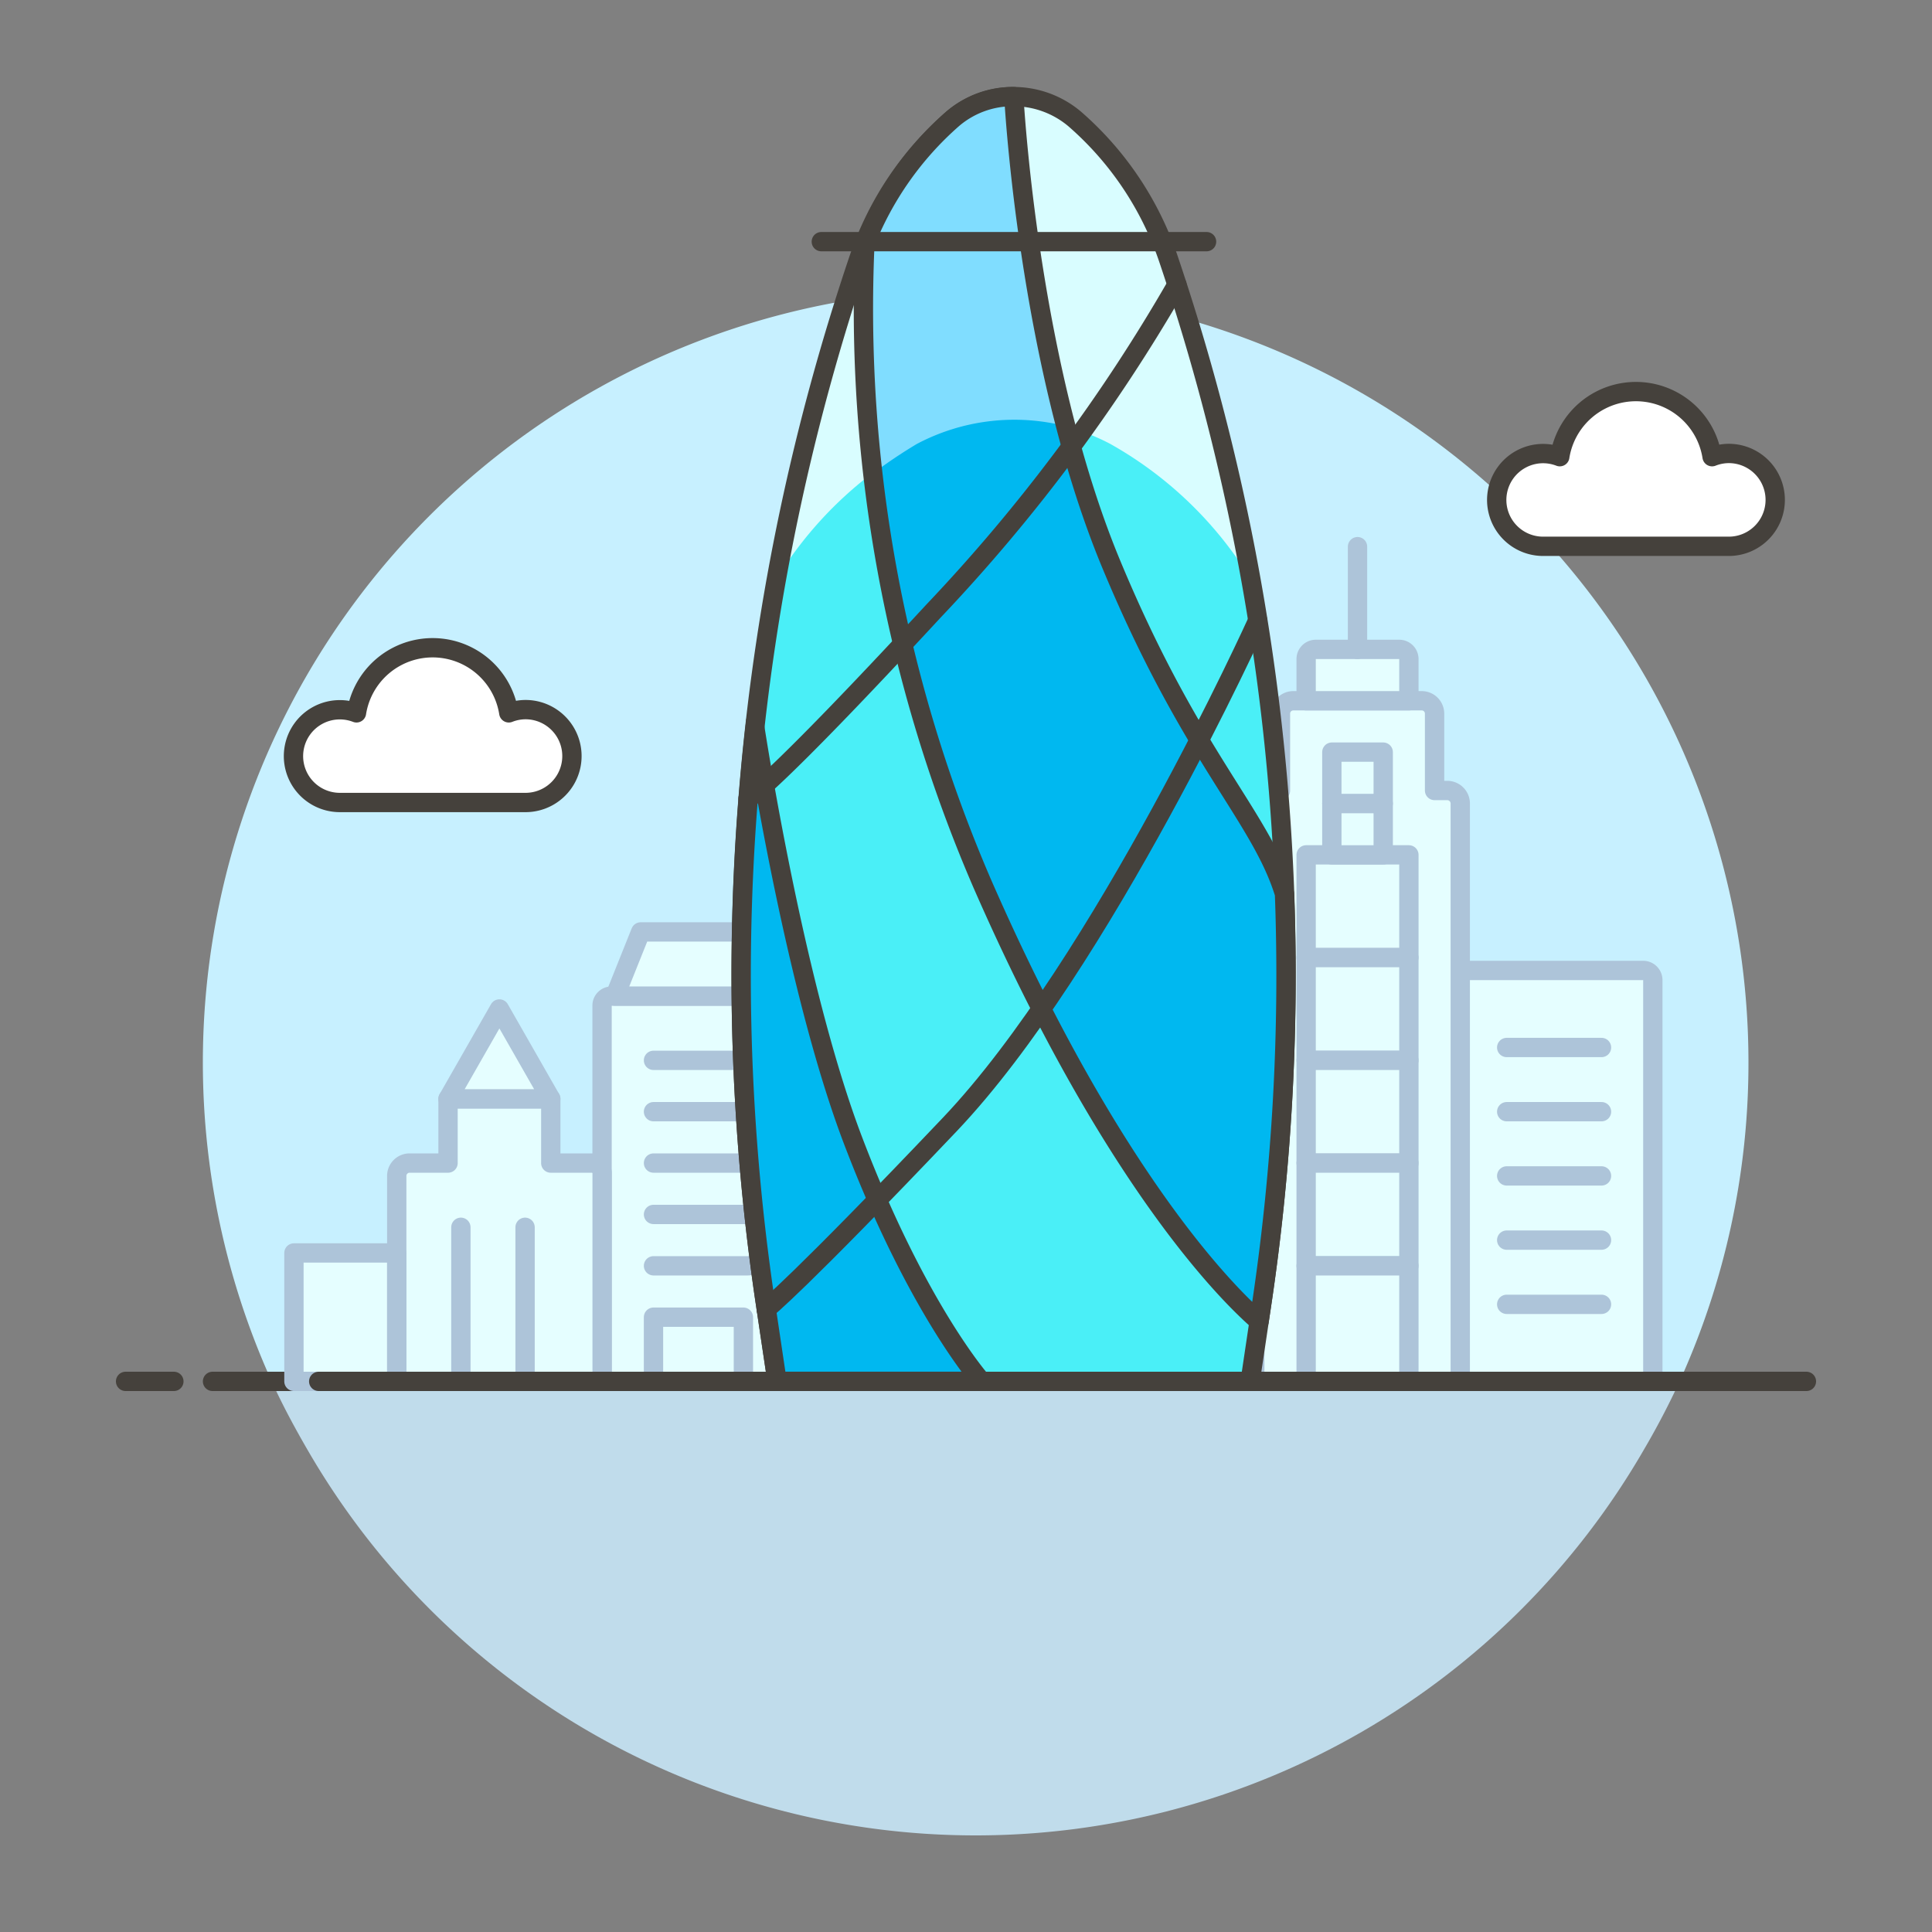 <svg xmlns="http://www.w3.org/2000/svg" viewBox="0 0 100 100"><rect x="0" y="0" width="100" height="100" fill="#808080" stroke="none"/><g class="nc-icon-wrapper"><defs/><path class="a" d="M50.5 95a39.948 39.948 0 0 0 34.608-20H15.892A39.948 39.948 0 0 0 50.5 95z" style="" fill="#c0dceb"/><path class="a" d="M14.064 71.5c.546 1.2 1.17 2.363 1.828 3.5h69.216a40.488 40.488 0 0 0 1.828-3.5z" style="" fill="#c0dceb"/><path class="b" d="M90.5 55a40 40 0 1 0-76.436 16.5h72.872A39.844 39.844 0 0 0 90.5 55z" style="" fill="#c7f0ff"/><g><path class="c" d="M11 71.5h78" fill="none" stroke="#45413c" stroke-linecap="round" stroke-linejoin="round"/><path class="c" d="M6.5 71.5H9" fill="none" stroke="#45413c" stroke-linecap="round" stroke-linejoin="round"/><path class="c" d="M91 71.5h2.5" fill="none" stroke="#45413c" stroke-linecap="round" stroke-linejoin="round"/></g><g><path class="d" d="M76.085 50.23h8.965a.5.5 0 0 1 .5.5V71.5h-9.97V50.732a.5.5 0 0 1 .505-.502z" stroke-linecap="round" stroke-linejoin="round" fill="#e5feff" stroke="#adc4d9"/><path class="d" d="M82.894 54.218h-4.908" stroke-linecap="round" stroke-linejoin="round" fill="#e5feff" stroke="#adc4d9"/><path class="d" d="M82.894 57.541h-4.908" stroke-linecap="round" stroke-linejoin="round" fill="#e5feff" stroke="#adc4d9"/><path class="d" d="M82.894 60.865h-4.908" stroke-linecap="round" stroke-linejoin="round" fill="#e5feff" stroke="#adc4d9"/><path class="d" d="M82.894 64.188h-4.908" stroke-linecap="round" stroke-linejoin="round" fill="#e5feff" stroke="#adc4d9"/><path class="d" d="M82.894 67.512h-4.908" stroke-linecap="round" stroke-linejoin="round" fill="#e5feff" stroke="#adc4d9"/><path class="d" d="M75.583 41.589a.673.673 0 0 0-.674-.673h-.656v-3.98a.665.665 0 0 0-.665-.665h-6.646a.665.665 0 0 0-.665.665v3.98h-.656a.673.673 0 0 0-.674.673V71.5h10.636z" stroke-linecap="round" stroke-linejoin="round" fill="#e5feff" stroke="#adc4d9"/><path class="d" d="M72.424 33.612h-4.318a.5.5 0 0 0-.5.5v2.159h5.318v-2.159a.5.5 0 0 0-.5-.5z" stroke-linecap="round" stroke-linejoin="round" fill="#e5feff" stroke="#adc4d9"/><path class="d" d="M70.265 33.612v-5.317" stroke-linecap="round" stroke-linejoin="round" fill="#e5feff" stroke="#adc4d9"/><path class="d" d="M67.606 44.248h5.318v5.318h-5.318z" stroke-linecap="round" stroke-linejoin="round" fill="#e5feff" stroke="#adc4d9"/><path class="d" d="M67.606 49.565h5.318v5.318h-5.318z" stroke-linecap="round" stroke-linejoin="round" fill="#e5feff" stroke="#adc4d9"/><path class="d" d="M67.606 54.883h5.318v5.318h-5.318z" stroke-linecap="round" stroke-linejoin="round" fill="#e5feff" stroke="#adc4d9"/><path class="d" d="M67.606 60.2h5.318v5.318h-5.318z" stroke-linecap="round" stroke-linejoin="round" fill="#e5feff" stroke="#adc4d9"/><path class="d" d="M67.606 65.518h5.318V71.5h-5.318z" stroke-linecap="round" stroke-linejoin="round" fill="#e5feff" stroke="#adc4d9"/><path class="d" d="M68.936 41.589h2.659v2.659h-2.659z" stroke-linecap="round" stroke-linejoin="round" fill="#e5feff" stroke="#adc4d9"/><path class="d" d="M68.936 38.93h2.659v2.659h-2.659z" stroke-linecap="round" stroke-linejoin="round" fill="#e5feff" stroke="#adc4d9"/><g><path class="d" d="M40.65 51.559h-9a.487.487 0 0 0-.487.487V71.5h9.971V52.046a.487.487 0 0 0-.484-.487z" stroke-linecap="round" stroke-linejoin="round" fill="#e5feff" stroke="#adc4d9"/><path class="d" d="M33.825 54.883h4.909" stroke-linecap="round" stroke-linejoin="round" fill="#e5feff" stroke="#adc4d9"/><path class="d" d="M33.825 57.541h4.909" stroke-linecap="round" stroke-linejoin="round" fill="#e5feff" stroke="#adc4d9"/><path class="d" d="M33.825 60.2h4.909" stroke-linecap="round" stroke-linejoin="round" fill="#e5feff" stroke="#adc4d9"/><path class="d" d="M33.825 62.859h4.909" stroke-linecap="round" stroke-linejoin="round" fill="#e5feff" stroke="#adc4d9"/><path class="d" d="M33.825 65.518h4.909" stroke-linecap="round" stroke-linejoin="round" fill="#e5feff" stroke="#adc4d9"/><path class="d" d="M40.472 51.559h-8.641l1.33-3.323h5.982l1.329 3.323z" stroke-linecap="round" stroke-linejoin="round" fill="#e5feff" stroke="#adc4d9"/><path class="d" d="M33.825 68.177h4.653V71.5h-4.653z" stroke-linecap="round" stroke-linejoin="round" fill="#e5feff" stroke="#adc4d9"/><path class="d" d="M31.166 60.734a.533.533 0 0 0-.533-.534h-2.125v-3.323H23.19V60.2H21.2a.665.665 0 0 0-.665.665V71.5h10.631z" stroke-linecap="round" stroke-linejoin="round" fill="#e5feff" stroke="#adc4d9"/><path class="d" d="M23.19 56.877h5.318l-2.659-4.653-2.659 4.653z" stroke-linecap="round" stroke-linejoin="round" fill="#e5feff" stroke="#adc4d9"/><path class="d" d="M23.855 71.5v-7.976" stroke-linecap="round" stroke-linejoin="round" fill="#e5feff" stroke="#adc4d9"/><path class="d" d="M27.178 71.5v-7.976" stroke-linecap="round" stroke-linejoin="round" fill="#e5feff" stroke="#adc4d9"/><path class="d" d="M15.214 64.853h5.318V71.5h-5.318z" stroke-linecap="round" stroke-linejoin="round" fill="#e5feff" stroke="#adc4d9"/></g><path class="e" d="M27.2 36.73a2.391 2.391 0 0 0-.865.167 3.99 3.99 0 0 0-7.883 0 2.4 2.4 0 1 0-.865 4.64H27.2a2.4 2.4 0 1 0 0-4.807z" stroke="#45413c" stroke-linejoin="round" fill="#fff"/><path class="e" d="M89.482 23.471a2.391 2.391 0 0 0-.865.167 3.99 3.99 0 0 0-7.883 0 2.4 2.4 0 1 0-.865 4.639h9.613a2.4 2.4 0 1 0 0-4.806z" stroke="#45413c" stroke-linejoin="round" fill="#fff"/><path class="c" d="M16.496 71.5h74.703" fill="none" stroke="#45413c" stroke-linecap="round" stroke-linejoin="round"/><g><path class="f" d="M64.708 71.5l.6-4.026a115.714 115.714 0 0 0-4.866-54.18 16.655 16.655 0 0 0-4.821-7.141 4.9 4.9 0 0 0-6.313 0 16.655 16.655 0 0 0-4.821 7.141 115.728 115.728 0 0 0-4.867 54.18l.6 4.026z" style="" fill="#4aeff7"/><path class="g" d="M47.457 22.979a10.716 10.716 0 0 1 10.015 0 19.98 19.98 0 0 1 7.264 7 117.447 117.447 0 0 0-4.294-16.682 16.655 16.655 0 0 0-4.821-7.141 4.9 4.9 0 0 0-6.313 0 16.655 16.655 0 0 0-4.821 7.141 117.585 117.585 0 0 0-4.3 16.682 19.991 19.991 0 0 1 7.27-7z" style="" fill="#d9fdff"/><path class="c" d="M64.708 71.5l.6-4.026a115.714 115.714 0 0 0-4.866-54.18 16.655 16.655 0 0 0-4.821-7.141 4.9 4.9 0 0 0-6.313 0 16.655 16.655 0 0 0-4.821 7.141 115.728 115.728 0 0 0-4.867 54.18l.6 4.026z" fill="none" stroke="#45413c" stroke-linecap="round" stroke-linejoin="round"/><path class="h" d="M66.486 46.265c-1.224-4.012-4.832-7.081-9-17.139C53.454 19.369 52.579 6.725 52.476 5a4.773 4.773 0 0 0-3.168 1.152 16.727 16.727 0 0 0-4.542 6.467 75.031 75.031 0 0 0 6.078 33.123c6.833 15.618 12.965 21.475 14.327 22.649l.137-.917a115.224 115.224 0 0 0 1.178-21.209z" style="" fill="#00b8f0"/><path class="i" d="M55.174 22.062A96.892 96.892 0 0 1 52.476 5a4.778 4.778 0 0 0-3.168 1.152 16.738 16.738 0 0 0-4.542 6.467 65.43 65.43 0 0 0 .415 11.888 25.7 25.7 0 0 1 2.276-1.529 10.789 10.789 0 0 1 7.717-.916z" style="" fill="#80ddff"/><path class="c" d="M66.486 46.265c-1.224-4.012-4.832-7.081-9-17.139C53.454 19.369 52.579 6.725 52.476 5a4.773 4.773 0 0 0-3.168 1.152 16.727 16.727 0 0 0-4.542 6.467 75.031 75.031 0 0 0 6.078 33.123c6.833 15.618 12.965 21.475 14.327 22.649l.137-.917a115.224 115.224 0 0 0 1.178-21.209z" fill="none" stroke="#45413c" stroke-linecap="round" stroke-linejoin="round"/><path class="j" d="M39.076 37.7a115.206 115.206 0 0 0 .544 29.772l.6 4.026H50.8s-3.323-3.739-6.646-12.463c-2.721-7.146-4.598-18.298-5.078-21.335z" stroke="#45413c" fill="#00b8f0" stroke-miterlimit="10"/><path class="c" d="M42.511 12.508h19.941" fill="none" stroke="#45413c" stroke-linecap="round" stroke-linejoin="round"/><path class="c" d="M60.917 14.737a88.861 88.861 0 0 1-12.59 16.881c-8.585 9.278-9.607 9.707-9.607 9.707" fill="none" stroke="#45413c" stroke-linecap="round" stroke-linejoin="round"/><path class="c" d="M65.1 32.119S57.052 49.9 49.158 58.206s-9.5 9.556-9.5 9.556" fill="none" stroke="#45413c" stroke-linecap="round" stroke-linejoin="round"/></g></g></g></svg>